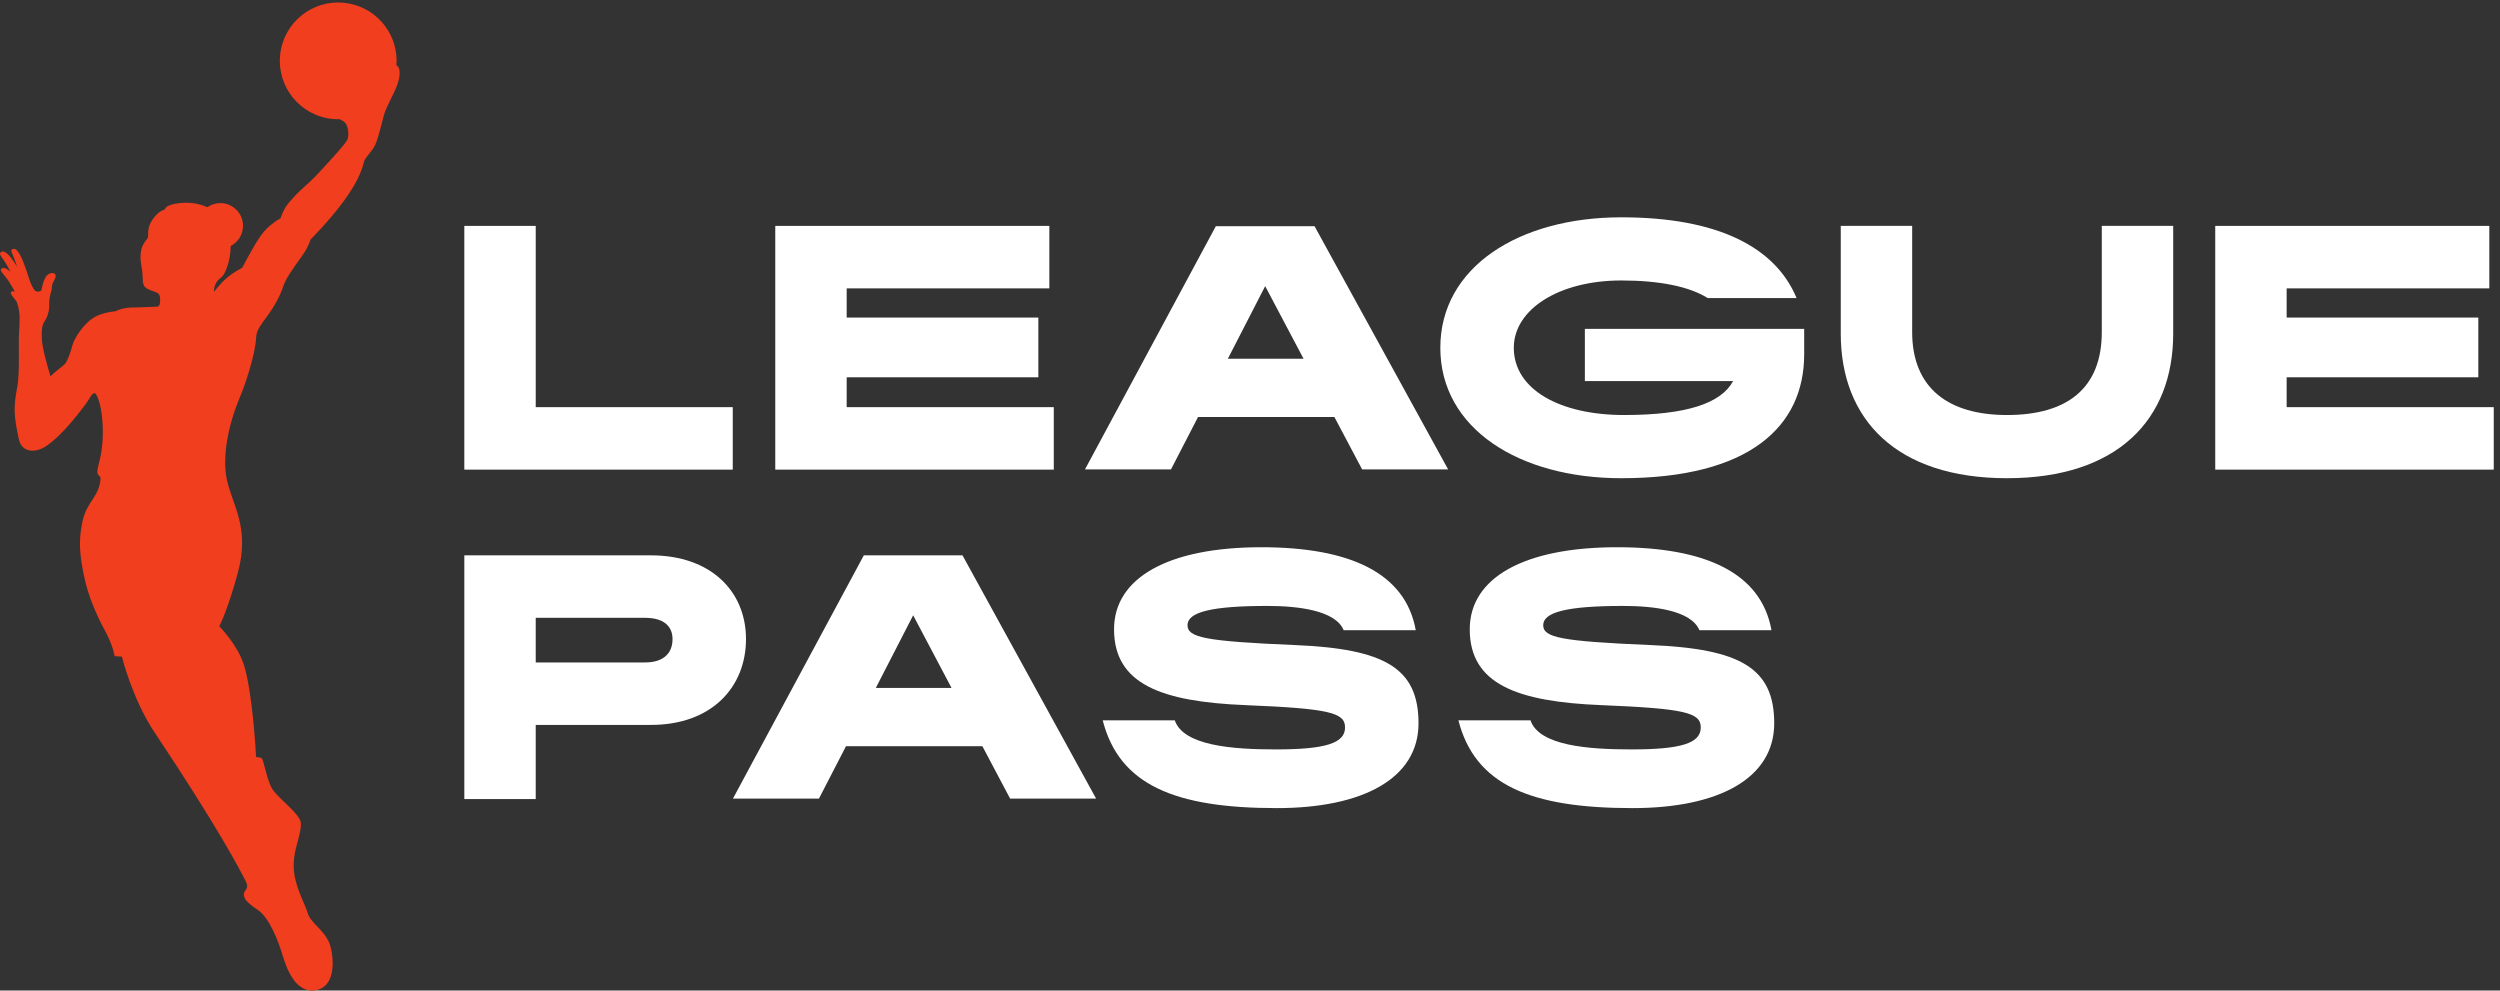 <?xml version="1.0" encoding="UTF-8" standalone="no"?>
<!-- Created with Inkscape (http://www.inkscape.org/) -->

<svg
   version="1.1"
   id="svg1"
   width="1468.653"
   height="581.92"
   viewBox="0 0 1468.653 581.92"
   sodipodi:docname="wnba_league_pass_logo_SECONDARY_RGB_WhtDTC.eps"
   xmlns:inkscape="http://www.inkscape.org/namespaces/inkscape"
   xmlns:sodipodi="http://sodipodi.sourceforge.net/DTD/sodipodi-0.dtd"
   xmlns="http://www.w3.org/2000/svg"
   xmlns:svg="http://www.w3.org/2000/svg">
  <rect x="0" y="0" width="1468.653" height="581.92" fill="#333333" stroke="none"/>
  <defs
     id="defs1" />
  <sodipodi:namedview
     id="namedview1"
     pagecolor="#ffffff"
     bordercolor="#000000"
     borderopacity="0.25"
     inkscape:showpageshadow="2"
     inkscape:pageopacity="0.0"
     inkscape:pagecheckerboard="0"
     inkscape:deskcolor="#d1d1d1">
    <inkscape:page
       x="0"
       y="0"
       inkscape:label="1"
       id="page1"
       width="1468.653"
       height="581.92"
       margin="0"
       bleed="0" />
  </sodipodi:namedview>
  <g
     id="g1"
     inkscape:groupmode="layer"
     inkscape:label="1">
    <g
       id="group-R5">
      <path
         id="path2"
         d="m 1695.32,3865.27 c 11.05,41.99 50.27,101.55 63.63,148.04 10.86,38.49 7.1,66.32 -7.9,73.65 9.9,127.61 -76.58,245.67 -205.46,272.08 -139.51,28.71 -275.76,-61.18 -304.36,-200.73 -28.55,-139.56 61.33,-275.8 200.89,-304.47 19.57,-4.11 39.15,-5.61 58.3,-5.07 9.67,-4.45 18.42,-9.79 24.64,-16.39 11.9,-12.59 18.5,-53.08 9.52,-73.27 -9.17,-20.3 -62.83,-77.45 -122.52,-142.73 -60.29,-65.79 -82.13,-72 -136.63,-137.02 -26.17,-31.24 -36.08,-68.17 -36.08,-68.17 0,0 -51.65,-26.75 -86.31,-75.11 -34.39,-48.4 -82.79,-143.04 -82.79,-143.04 0,0 -40,-21.69 -60.22,-38.46 -21.186,-17.62 -33.854,-29.29 -64.983,-68.4 0.5,33.13 12.976,48.98 33.129,64.6 15.465,11.86 40.414,70.47 40.794,138.05 32.36,16.51 54.42,50.25 54.42,89.12 0,55.35 -44.79,100.29 -100.167,100.29 -21.418,0 -41.262,-6.71 -57.493,-18.15 -39.113,17.77 -88.281,25.68 -144.777,14.7 -19.801,-3.77 -39.379,-11.63 -44.215,-25.49 -11.281,-3.84 -31.199,-11.44 -53.539,-44.71 -26.445,-39.84 -15.504,-64.48 -20.183,-79.18 -3.801,-11.21 -45.446,-36.46 -28.328,-124.85 6.988,-35.81 4.683,-61.95 7.214,-75.03 2.953,-14.97 9.559,-21.81 24.145,-28.56 9.398,-4.07 17.656,-7.03 27.398,-10.55 13.86,-4.69 20.305,-8.98 22.766,-21.73 0.652,-3.03 0.992,-6.33 1.109,-9.48 0.535,-8.9 -0.343,-17.46 -1.109,-21.34 -1.039,-5.45 -4.57,-10.4 -9.75,-13.09 l -97.414,-3.68 c -58.527,2.15 -88.121,-16.62 -88.121,-16.62 0,0 -56.992,-3.72 -96.336,-27.56 -38.266,-23.33 -88.813,-85.09 -99.442,-140.05 -7.41,-21.45 -11.82,-38.23 -23.753,-59.06 -7.602,-13.33 -42.028,-33.24 -68.438,-61.07 -16.234,56.76 -38.344,128.77 -38.84,177.94 0,1.99 0.113,10.63 0.227,12.89 0.269,15.27 1.691,32.28 8.406,45.83 16.734,23.29 25.488,51.12 24.605,80.14 -1.152,20.61 3.836,40.79 9.25,60.21 4.184,14.94 0.461,25.49 8.481,39.04 4.449,9.55 11.551,18.8 11.055,29.7 -2.457,12.25 -17.922,12.59 -27.059,8.29 -18.16,-7.9 -24.758,-28.82 -29.82,-46.36 -4.492,-12.94 -3.723,-27.25 -11.168,-31.05 -7.375,-3.8 -19.653,-3.34 -26.102,5.53 -8.137,10.21 -11.707,19.49 -17.39,32.28 -5.719,12.78 -25.672,86.85 -48.164,126.08 -5.797,8.63 -11.434,19.18 -21.953,22.49 -6.949,2.76 -17.426,-3.96 -13.855,-11.94 8.672,-22.6 18.461,-44.83 25.172,-68.09 -7.902,15.24 -18.418,28.98 -28.59,42.68 -8.02,9.64 -16.504,19.43 -28.051,24.76 -6.488,3.3 -16.238,0.8 -18.77,-6.49 -1.773,-5.68 2.914,-10.63 5.445,-15.31 15.621,-21.26 29.441,-43.72 40.645,-67.59 -7.637,7.26 -16.156,14.74 -26.523,17.27 -5.48,1.27 -12.738,0.38 -15.766,-4.95 -1.5,-5.06 1.758,-10.02 4.449,-14.24 12.051,-15.2 25.254,-29.94 34.887,-46.94 7.641,-12.7 14.738,-25.79 22.492,-38.38 -6.336,4.45 -18.809,3.57 -18.539,-6.37 5.719,-17.89 25.141,-27.9 29.168,-46.67 13.785,-40.15 10.059,-80.68 7.297,-129.27 -2.844,-48.55 3.797,-178.39 -7.523,-236.92 -17.656,-91.58 -15.469,-127.96 6.711,-232.13 12.973,-60.41 74.347,-61.52 120.633,-30.44 77.488,51.97 158.246,164.78 176.746,188.53 14.734,18.92 25.406,49.4 40.14,44.83 26.024,-29.17 45.332,-158.32 24.914,-270.97 -4.339,-24.37 -17.543,-65.24 -15.507,-78.72 1.996,-13.58 14.472,-19.91 14.203,-23.75 -4.297,-83.79 -59.836,-102.06 -79.371,-190.06 -19.922,-90.62 -12.321,-150.07 5.254,-239.31 17.503,-89.15 56.73,-178.7 92.882,-244.56 36.078,-65.86 43.45,-113.92 43.45,-113.92 l 31.738,-1.87 c 0,0 46.324,-187.8 144.504,-334.8 283.25,-424.489 380.161,-612.79 401.851,-655.579 19.34,-37.571 -6.95,-38.84 -7.49,-58.91 -0.5,-19.961 13.97,-37.852 62.87,-70.731 49.16,-32.75 90.04,-137.519 107.04,-195.898 C 1264.26,100.82 1304.25,-11.25 1391.07,0.922 1478.04,13.012 1477.7,123.93 1460.16,193.172 c -17.54,69.308 -88.51,102.547 -101.32,149.797 -11.22,40.871 -59.19,116.941 -61.68,203.801 -0.43,12.281 0.45,23.492 2.26,40.492 5.3,50.168 33.01,114.797 29.32,154.136 -4.1,40.141 -102.47,108.813 -127.11,150.711 -24.65,42.039 -36.66,130.041 -46.83,134.611 -10.02,4.45 -23.64,4.68 -23.64,4.68 0,0 -14.74,291.93 -55.73,412.82 -29.82,87.47 -106.887,164.89 -106.887,164.89 0,0 35.807,66.32 81.897,235.65 55.46,204.07 -26.52,301.94 -49.28,415.97 -18.687,93.3 3.19,230.48 60.83,366.04 22.5,52.62 66.41,187.68 69.29,257.11 1.3,32.12 19.07,54.16 49.43,95.64 32.24,44.18 56.73,89.78 69.7,129.04 12.81,39.23 41.79,77.15 87.89,142.32 24.37,34.5 33.59,66.74 33.59,66.74 0,0 83.66,83.52 146.65,169.64 72.11,98.41 84.01,153.49 89.46,174.29 5.6,21.18 36,43.22 50.08,75.99 14.01,32.74 26.06,85.71 37.24,127.73"
         style="fill:#f03e1e;fill-opacity:1;fill-rule:nonzero;stroke:none"
         transform="matrix(0.133,0,0,-0.133,0,581.92)" />
      <path
         id="path3"
         d="m 2366.29,1449.33 h 483 c 83.38,0 121.29,42.46 121.29,103.11 0,56.1 -37.91,93.99 -121.29,93.99 h -483 z m 0,-275.94 V 845.898 H 2050.93 V 1922.38 h 824.13 c 265.34,0 419.99,-159.19 419.99,-369.94 0,-209.24 -148.59,-379.05 -419.99,-379.05 h -508.77"
         style="fill:#ffffff;fill-opacity:1;fill-rule:nonzero;stroke:none"
         transform="matrix(0.133,0,0,-0.133,0,581.92)" />
      <path
         id="path4"
         d="m 10100.1,2576.96 v 131.91 h 846.6 v 263.81 h -846.6 v 128.9 h 895.2 v 275.96 H 9784.73 V 2301.01 h 1230.17 v 275.95 h -914.8"
         style="fill:#ffffff;fill-opacity:1;fill-rule:nonzero;stroke:none"
         transform="matrix(0.133,0,0,-0.133,0,581.92)" />
      <path
         id="path5"
         d="m 2366.28,2576.96 v 800.58 H 2050.9 V 2301.01 h 1185.65 v 275.95 h -870.27"
         style="fill:#ffffff;fill-opacity:1;fill-rule:nonzero;stroke:none"
         transform="matrix(0.133,0,0,-0.133,0,581.92)" />
      <path
         id="path6"
         d="m 7000.35,2922.61 v -230.38 h 654.87 c -53.06,-98.63 -206.1,-150.04 -482.05,-150.04 -282.1,0 -486.7,112.12 -486.7,297.08 0,169.83 200.11,297.24 474.56,297.24 167.58,0 299.63,-26.08 382.07,-77.79 h 392.42 c -93.38,224.68 -347.15,356.74 -774.49,356.74 -451.77,0 -799.08,-219.89 -799.08,-576.19 0,-356.29 347.31,-576.18 799.08,-576.18 567.04,0 808.07,229.03 808.07,547.4 v 112.12 h -968.75"
         style="fill:#ffffff;fill-opacity:1;fill-rule:nonzero;stroke:none"
         transform="matrix(0.133,0,0,-0.133,0,581.92)" />
      <path
         id="path7"
         d="m 5941.11,1162.21 c 0,65.19 -68.22,83.38 -439.69,98.55 -371.45,15.16 -580.69,92.48 -580.69,335.07 0,227.42 239.55,362.36 650.44,362.36 391.17,0 636.79,-113.26 682.27,-366.46 h -318.39 c -36.39,87.94 -202.37,107.2 -336.6,107.2 -247.13,0 -353.25,-27.29 -353.25,-84.91 0,-54.58 77.32,-71.26 474.56,-87.94 397.23,-16.67 545.82,-101.58 545.82,-345.68 0,-242.58 -244.1,-374.49 -626.18,-374.49 -453.34,0 -695.92,104.16 -768.7,387.68 h 318.39 c 37.91,-112.2 255.09,-128.42 445.75,-128.42 219.85,0 306.27,27.29 306.27,97.04"
         style="fill:#ffffff;fill-opacity:1;fill-rule:nonzero;stroke:none"
         transform="matrix(0.133,0,0,-0.133,0,581.92)" />
      <path
         id="path8"
         d="m 5423.36,2790.68 164.96,320.82 169.5,-320.82 z m 382.87,585.66 h -435.82 l -578.1,-1074.47 h 379.86 l 119.54,231.55 h 602.31 l 122.57,-231.55 h 379.84 l -590.2,1074.47"
         style="fill:#ffffff;fill-opacity:1;fill-rule:nonzero;stroke:none"
         transform="matrix(0.133,0,0,-0.133,0,581.92)" />
      <path
         id="path9"
         d="m 9283.64,3377.54 v -468.57 c 0,-248.67 -152.44,-366.78 -418.8,-366.78 -258.26,0 -418.8,118.11 -418.8,366.78 v 468.57 h -315.37 v -476.06 c 0,-379.08 245.97,-638.39 734.17,-638.39 488.2,0 734.17,259.31 734.17,638.39 v 476.06 h -315.37"
         style="fill:#ffffff;fill-opacity:1;fill-rule:nonzero;stroke:none"
         transform="matrix(0.133,0,0,-0.133,0,581.92)" />
      <path
         id="path10"
         d="m 3868.46,1336.73 164.96,320.82 169.5,-320.82 z m 382.87,585.65 H 3815.51 L 3237.4,847.922 h 379.87 l 119.54,231.538 h 602.3 l 122.58,-231.538 h 379.83 L 4251.33,1922.38"
         style="fill:#ffffff;fill-opacity:1;fill-rule:nonzero;stroke:none"
         transform="matrix(0.133,0,0,-0.133,0,581.92)" />
      <path
         id="path11"
         d="m 3739.76,2576.96 v 131.91 h 846.59 v 263.81 h -846.59 v 128.9 h 895.15 v 275.96 H 3424.38 V 2301.01 h 1230.17 v 275.95 h -914.79"
         style="fill:#ffffff;fill-opacity:1;fill-rule:nonzero;stroke:none"
         transform="matrix(0.133,0,0,-0.133,0,581.92)" />
      <path
         id="path12"
         d="m 7512.27,1162.21 c 0,65.19 -68.23,83.38 -439.69,98.55 -371.45,15.16 -580.69,92.48 -580.69,335.07 0,227.42 239.55,362.36 650.44,362.36 391.17,0 636.79,-113.26 682.27,-366.46 h -318.39 c -36.39,87.94 -202.37,107.2 -336.6,107.2 -247.13,0 -353.25,-27.29 -353.25,-84.91 0,-54.58 77.31,-71.26 474.56,-87.94 397.23,-16.67 545.81,-101.58 545.81,-345.68 0,-242.58 -244.1,-374.49 -626.18,-374.49 -453.33,0 -695.91,104.16 -768.69,387.68 h 318.39 c 37.91,-112.2 255.08,-128.42 445.75,-128.42 219.85,0 306.27,27.29 306.27,97.04"
         style="fill:#ffffff;fill-opacity:1;fill-rule:nonzero;stroke:none"
         transform="matrix(0.133,0,0,-0.133,0,581.92)" />
    </g>
  </g>
</svg>

